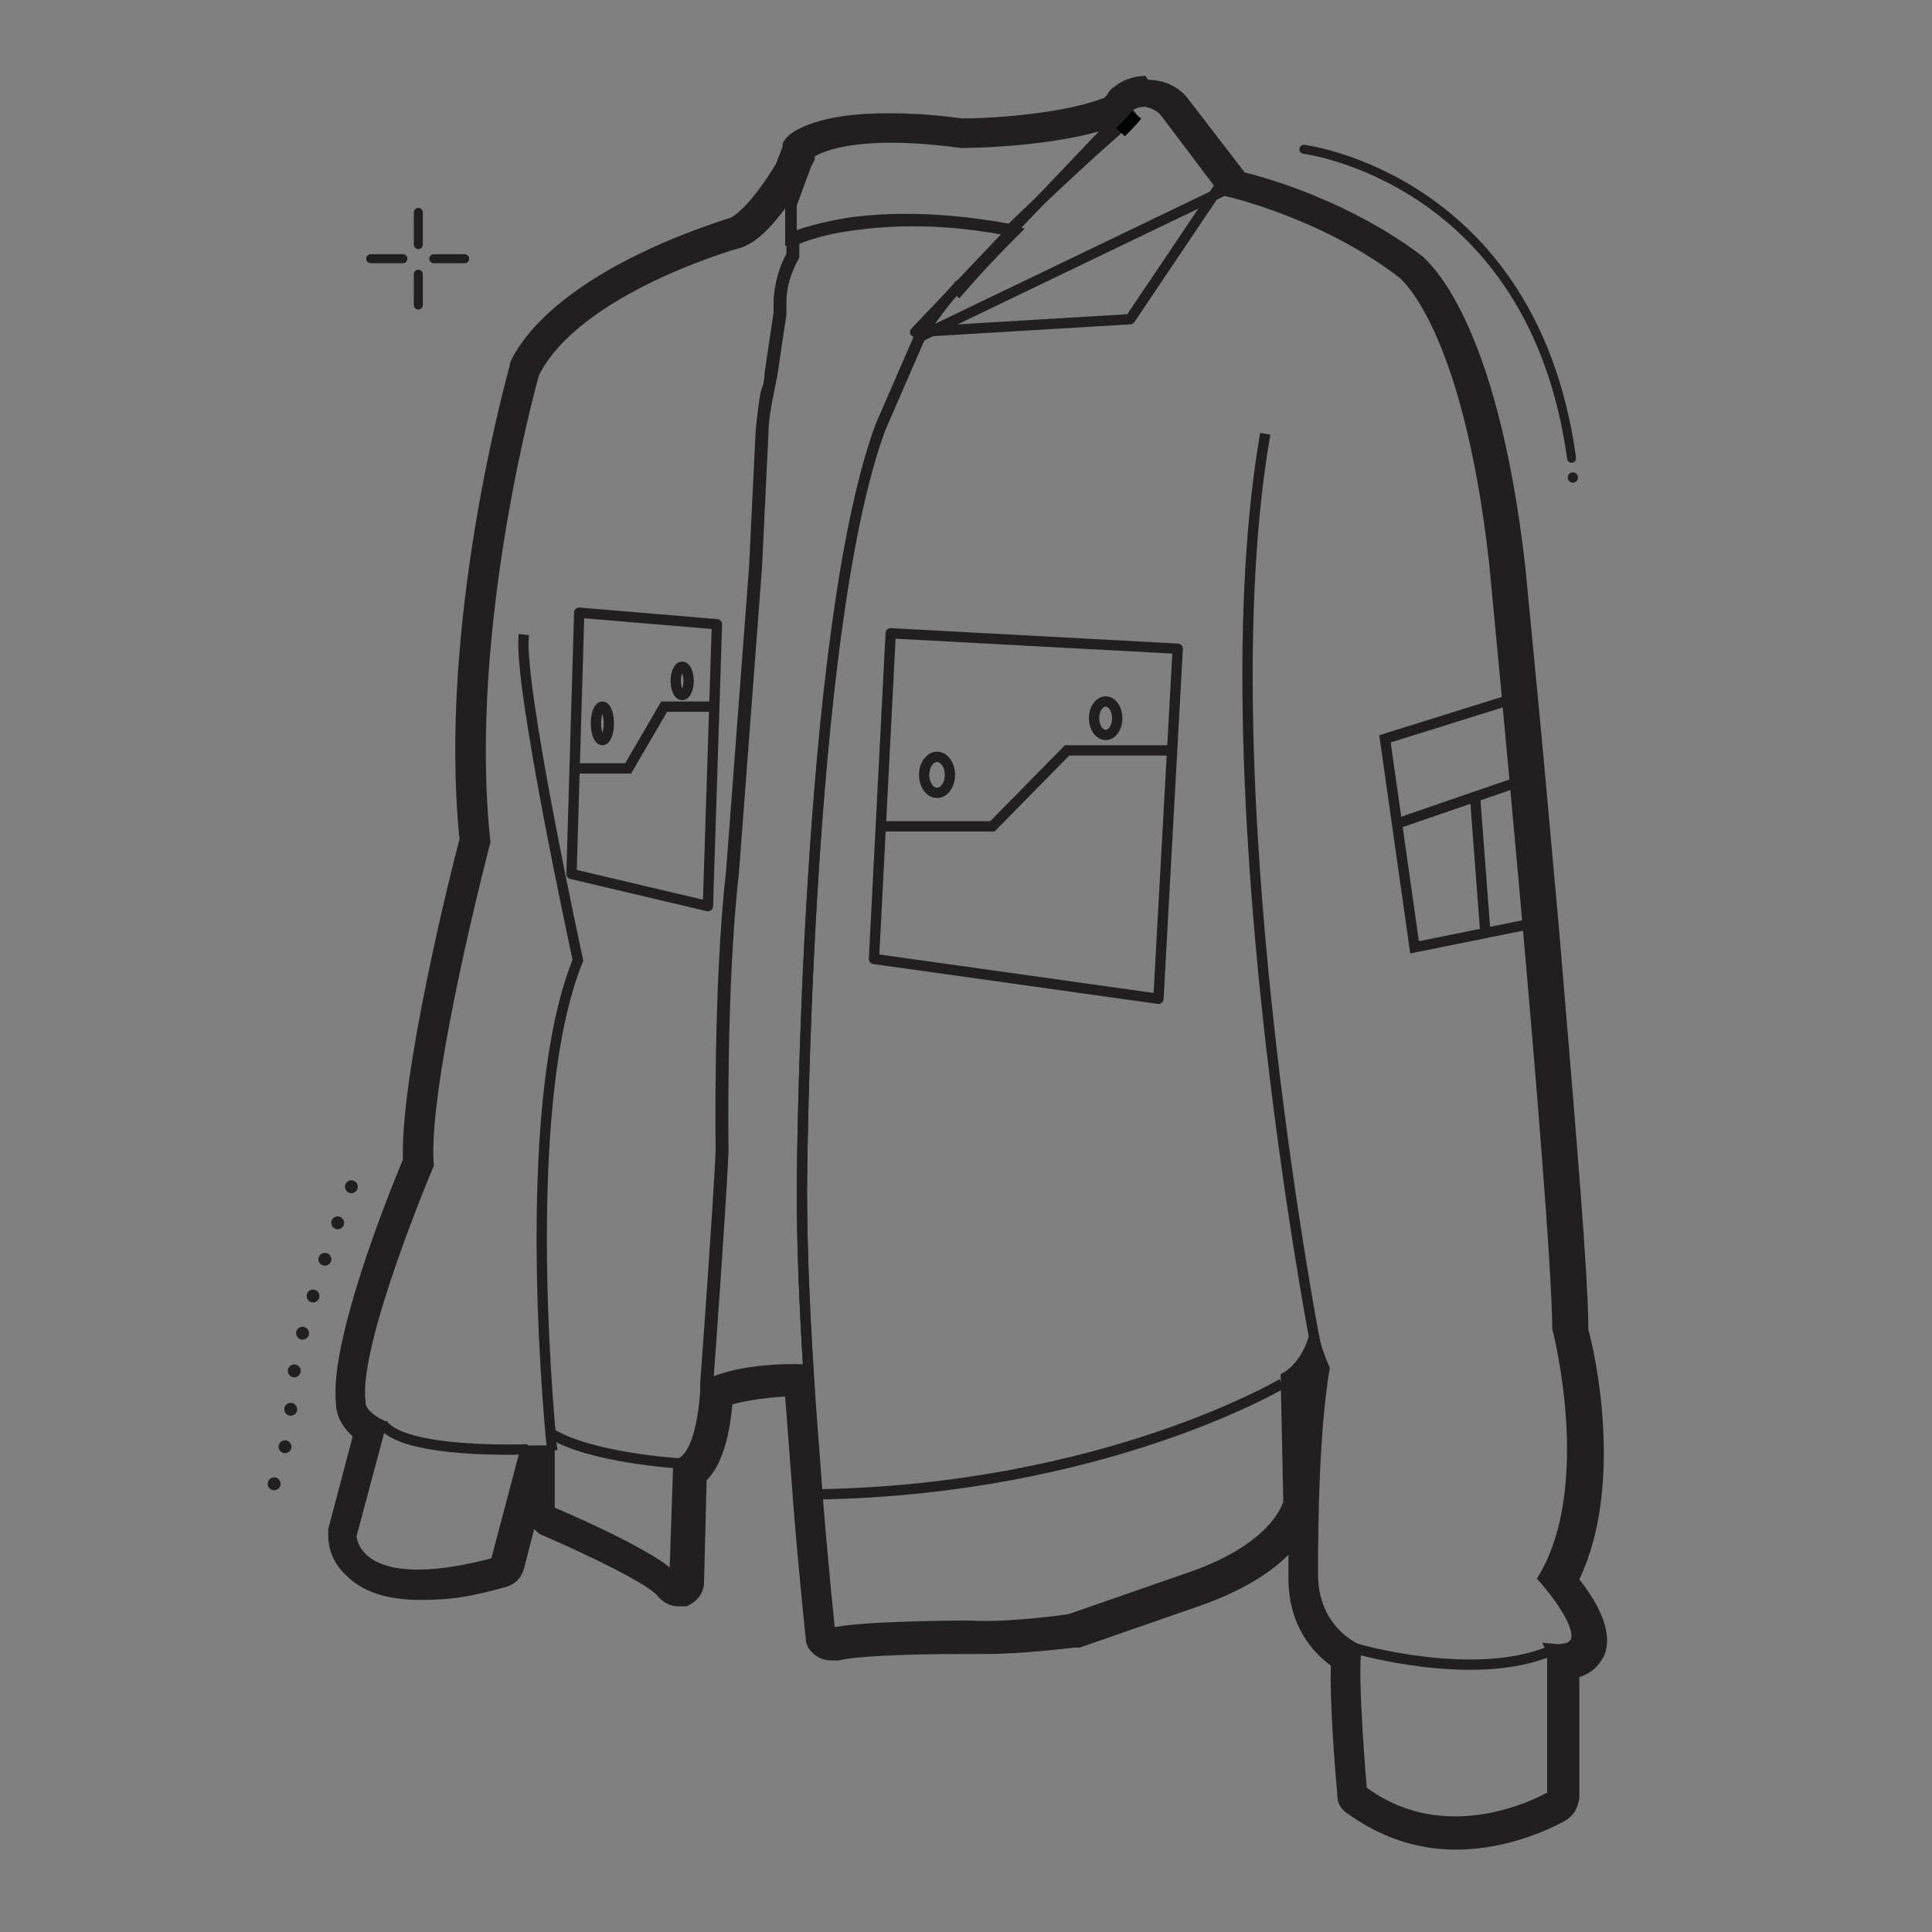 <svg viewBox="0 0 150.1 150.1" version="1.1" xmlns="http://www.w3.org/2000/svg" id="ICONS">
  
  <rect x="0" y="0" width="150.1" height="150.1" fill="#808080" stroke="none"/>
  
  <defs>
    <style>
      .st0, .st1, .st2, .st3, .st4, .st5, .st6 {
        fill: none;
      }

      .st1 {
        stroke-width: .7px;
      }

      .st1, .st2, .st3, .st4, .st5, .st6 {
        stroke: #221f20;
      }

      .st1, .st4, .st5 {
        stroke-linecap: round;
      }

      .st1, .st7, .st6 {
        stroke-miterlimit: 10;
      }

      .st2, .st3, .st5, .st6 {
        stroke-width: .8px;
      }

      .st3, .st4, .st5 {
        stroke-linejoin: round;
      }

      .st4 {
        stroke-dasharray: 0 0 0 0 0 3;
      }

      .st8 {
        fill: #221f20;
      }

      .st7 {
        fill: #fff;
        stroke: #000201;
        stroke-width: 1.1px;
      }
    </style>
  </defs>
  <g>
    <g>
      <line y2="20.1" x2="36.1" y1="20.1" x1="33.7" class="st1"></line>
      <line y2="20.1" x2="31.3" y1="20.1" x1="28.8" class="st1"></line>
    </g>
    <g>
      <line y2="16.5" x2="32.5" y1="19" x1="32.5" class="st1"></line>
      <line y2="21.3" x2="32.5" y1="23.7" x1="32.5" class="st1"></line>
    </g>
  </g>
  <rect height="149.6" width="149.6" y=".2" x=".2" class="st0"></rect>
  <rect transform="translate(150.1 0) rotate(90)" height="129.6" width="129.6" y="10.2" x="10.2" class="st0"></rect>
  <path d="M62.9,12.1l-1.4,3.8v3.9c-.6,1.1-.9,2.2-1,3.5v1s-.7,4.7-.7,4.7c0,.5-.1,1-.3,1.5-.2,1-.3,2.1-.4,3.1l-.5,10.4-1.8,23.8c-1,8.7-.8,21.6-.8,21.6-.2,4.3-1,15.4-1.2,18.1,0,.4,0,.6,0,.6-.4,5.6-2.1,5.6-2.1,5.6l-.3,9c-1.3-1.8-9.7-5.3-9.7-5.3v-4.7c0,0-1.9,0-1.9,0l-2.3,8.7c-11.2,3-11.2-2.1-11.2-2.1l2.3-8.6h0s0,0,0,0c-1.8-.9-1.6-1.8-1.6-1.8-.6-4.5,5.3-18.4,5.3-18.4-.5-6.4,4.4-25.1,4.4-25.1-1.8-16.7,3.8-36.4,3.8-36.4,3.3-6.6,15.8-10.1,15.8-10.1,2.5-.6,5.3-6,5.6-6.6Z" class="st2"></path>
  <path d="M88,8.8l-1.2,1.3h0c-.9.8-1.8,1.6-1.8,1.6,0,0-3.1,2.8-6.5,6.1-5.5-1-9.6-.9-12.5-.5-3.1.5-4.6,1.2-4.6,1.2v-2.7l1.4-3.8h0c0,0,2.4-2.2,11.9-.9,0,0,9.2,0,13.4-2.4Z" class="st2"></path>
  <path d="M88.2,8.9c-.2.3-.7.8-1.2,1.3l1.2-1.3Z" class="st7"></path>
  <path d="M120.6,128.3v11.2c0,0-7.9,4.8-14.8-.4,0,0-.8-9.3-.4-11,0,0-3.4-1.4-3.4-5.8s.1-11.1.9-16c0,0-.7-1.5-.8-2.5,0,0-.5,2.2-2.2,3.2l.2,9.7s-.7,3.5-7.8,5.9l-9.2,3.2s-4.8.7-7.8.5c0,0-8.6,0-10.8.6,0,0-.5-4.6-1-10.9-.2-3-.5-6.3-.7-9.8-.3-4.7-.5-9.6-.5-13.9,0,0,.2-43.2,6.1-59.2l3-6.9,23.7-11.4h0s0,0,0,0c0,0,7.5,1.6,13.8,6.4,0,0,5.1,3.7,7.2,22.6,0,0,4.8,49.7,4.9,59.4,0,0,3.2,12.2-1.1,19.4,0,0,5.4,6,.6,5.5Z" class="st2"></path>
  <path d="M102.1,103.9s-8.4-43.8-3.8-70.2" class="st6"></path>
  <path d="M42.9,112.7s-2.8-26.3,2-38.1c0,0-4.7-21.6-4.2-25.3" class="st6"></path>
  <path d="M74.3,22.4c-1.3,1.5-2.3,2.9-2.9,4l-3,6.9c-5.9,16-6.1,59.2-6.1,59.2,0,4.3.2,9.1.5,13.9-5.1-.2-7.6,1-7.8,1.2h0c.2-2.6,1-13.8,1.2-18.1,0,0-.2-12.9.8-21.6l1.8-23.8.5-10.4c0-1,.2-2.1.4-3.1.1-.5.2-1,.3-1.5l.7-4.7v-1c0-1.2.4-2.4,1-3.5v-1.2s1.5-.8,4.6-1.2c2.9-.4,7-.6,12.5.5-1.5,1.5-3,3.1-4.3,4.6Z" class="st2"></path>
  <path d="M78.7,17.9h0s0,0,0,0c0,0,0,0,0,0Z" class="st7"></path>
  <path d="M99.6,107.5s-13.8,8.2-36,8.6" class="st6"></path>
  <path d="M52.9,113.7s-7.1-.4-10.2-2.4" class="st6"></path>
  <path d="M41,112.6s-9.7.4-11.3-2" class="st6"></path>
  <path d="M105.4,128.1s9.3,2.7,15.2.1" class="st6"></path>
  <polygon points="69.2 49.2 91.5 50.4 90 77.6 67.9 74.5 69.2 49.2" class="st5"></polygon>
  <ellipse ry="1.4" rx="1" cy="60.2" cx="72.8" class="st6"></ellipse>
  <polyline points="117.2 54.4 107.6 57.4 109.9 73.6 118.8 71.8" class="st6"></polyline>
  <line y2="60.8" x2="117.8" y1="64" x1="108.5" class="st6"></line>
  <line y2="72.5" x2="115.4" y1="61.9" x1="114.6" class="st6"></line>
  <polyline points="91.1 58.3 82.9 58.3 77.1 64.2 68.7 64.2" class="st6"></polyline>
  <ellipse ry="1.3" rx=".9" cy="55.8" cx="85.9" class="st6"></ellipse>
  <polygon points="45 47.6 55.7 48.5 55 70.4 44.4 67.9 45 47.6" class="st5"></polygon>
  <ellipse ry="1.3" rx=".5" cy="56.2" cx="46.8" class="st6"></ellipse>
  <polyline points="55.5 54.9 51.6 54.9 48.8 59.7 44.8 59.7" class="st6"></polyline>
  <ellipse ry="1.1" rx=".5" cy="52.9" cx="53" class="st6"></ellipse>
  <path d="M94.8,14.4h0s0,0,0,0l-7,10.4-16.7,1,15.4-16.2h0c.5-.5,1-1,1.2-1.3.4-.3.8-.4,1.2-.4s1.2.3,1.6.8l4.3,5.7Z" class="st3"></path>
  <path d="M101.3,11.6s17.8,2.2,20.8,24" class="st1"></path>
  <circle r=".4" cy="37.1" cx="122.2" class="st8"></circle>
  <path d="M89,7.9c.6,0,1.2.3,1.6.8l4.3,5.7h0s0,0,0,0l-.7,1.1,1.1-.6h0s0,0,0,0c0,0,7.5,1.6,13.8,6.4,0,0,5.1,3.7,7.2,22.6,0,0,.4,4.2,1,10.4h0c.5,4.9,1,11.1,1.6,17.5h0s0,0,0,0c1.2,13.1,2.3,26.8,2.3,31.5,0,0,3.2,12.2-1.1,19.4,0,0,5,5.5,1.1,5.5s-.3,0-.5,0v11.2c0,0-3.4,2-7.6,2s-4.8-.6-7.2-2.4c0,0-.8-9.3-.4-11,0,0,0,0,0,0h0s0,0,0,0c0,0-3.4-1.4-3.4-5.8s.1-11.1.9-16c0,0-.7-1.5-.8-2.5,0,0-.5,2.2-2.2,3.2l.2,9.7s-.7,3.5-7.8,5.9l-9.2,3.2s-3.7.5-6.6.5-.8,0-1.1,0c0,0-.2,0-.6,0-2,0-8.4,0-10.3.6,0,0-.5-4.5-1-10.8,0,0,0,0,0,0h0s0,0,0,0c-.2-3-.5-6.3-.7-9.8-.3,0-.7,0-1,0-4.4,0-6.6,1.1-6.9,1.2h0c0,.4,0,.6,0,.6-.4,5.6-2.1,5.6-2.1,5.6l-.3,9c-1.3-1.8-9.7-5.3-9.7-5.3v-4.7c0,0,0,0,0,0h0s0,0,0,0h-1.9c0,0-2.3,8.6-2.3,8.6-2.6.7-4.5.9-6,.9-5.2,0-5.1-3-5.1-3l2.3-8.6h0s0,0,0,0h0c-1.8-.9-1.6-1.8-1.6-1.8-.6-4.5,5.3-18.4,5.3-18.4-.5-6.4,4.4-25.1,4.4-25.1-1.8-16.7,3.8-36.4,3.8-36.4,3.3-6.6,15.8-10.1,15.8-10.1,1.8-.4,3.8-3.4,4.9-5.2l.5-1.5h0c0,0,1.4-1.3,6.2-1.3,1.5,0,3.4.1,5.6.4,0,0,0,0,.1,0,1,0,8,0,12.2-1.9.4-.3.7-.7.9-.9.4-.3.8-.4,1.2-.4M89,5.9c-.9,0-1.8.3-2.5.9-.2.1-.3.3-.4.4,0,0,0,.1-.3.4-3.1,1.2-8.4,1.6-11.1,1.6-2.1-.3-4-.4-5.8-.4-5.2,0-7.1,1.3-7.6,1.7-.2.2-.4.4-.5.7h0c0,.1,0,.1,0,.2l-.5,1.3c-1.8,3-3.1,4-3.5,4.2,0,0,0,0,0,0-.5.2-13.4,3.9-17.1,11.1,0,.1-.1.2-.1.4-.2.8-5.6,20-3.9,36.8-.7,2.6-4.6,18.3-4.4,24.9-1.3,3.1-5.7,14.2-5.2,18.9,0,.6.2,1.6,1.3,2.6l-1.9,7.2c0,.2,0,.3,0,.5,0,.3,0,1.8,1.4,3.1,1.3,1.3,3.2,1.9,5.8,1.9s4-.3,6.6-1c.7-.2,1.2-.7,1.4-1.4l.8-3.1c.2.2.4.4.7.5,3.7,1.6,8.2,3.8,8.9,4.7.4.5,1,.8,1.6.8s.4,0,.6,0c.8-.3,1.4-1,1.4-1.9l.2-7.9c.9-.9,1.7-2.6,2-5.9.8-.2,2.2-.5,4.1-.6.2,2.6.4,5.3.6,7.9,0,0,0,0,0,.1.5,6.2,1,10.8,1,10.8,0,.6.4,1.1.9,1.4.3.2.7.3,1.1.3s.4,0,.6,0c1-.3,4.9-.5,9.7-.5h.5c.4,0,.8,0,1.2,0,3,0,6.8-.5,6.9-.5.1,0,.3,0,.4,0l9.2-3.2c3.5-1.2,5.7-2.7,7-4,0,.6,0,1.2,0,1.8,0,3.7,1.9,5.8,3.3,6.8-.1,2.8.3,7.8.5,10.1,0,.6.3,1.1.8,1.4,2.5,1.8,5.3,2.8,8.4,2.8,4.7,0,8.4-2.2,8.6-2.3.6-.4.9-1,1-1.7v-9.4c1.2-.4,1.6-1.1,1.9-1.6.8-1.8-.4-4.1-1.9-6,3.5-7.3,1.2-17.7.7-19.4,0-4.1-.9-14.7-2.3-31.4-.5-5.4-1-11.3-1.6-17.5-.6-6.2-1-10.4-1-10.4-2.2-19.3-7.5-23.6-8-24.1-5.4-4.1-11.7-6-13.8-6.5l-4.3-5.6c-.7-1-1.9-1.6-3.2-1.6h0Z" class="st8"></path>
  <path d="M27.3,92.2s-5.6,13.9-4.6,18.3l-2.2,7.5" class="st4"></path>
</svg>